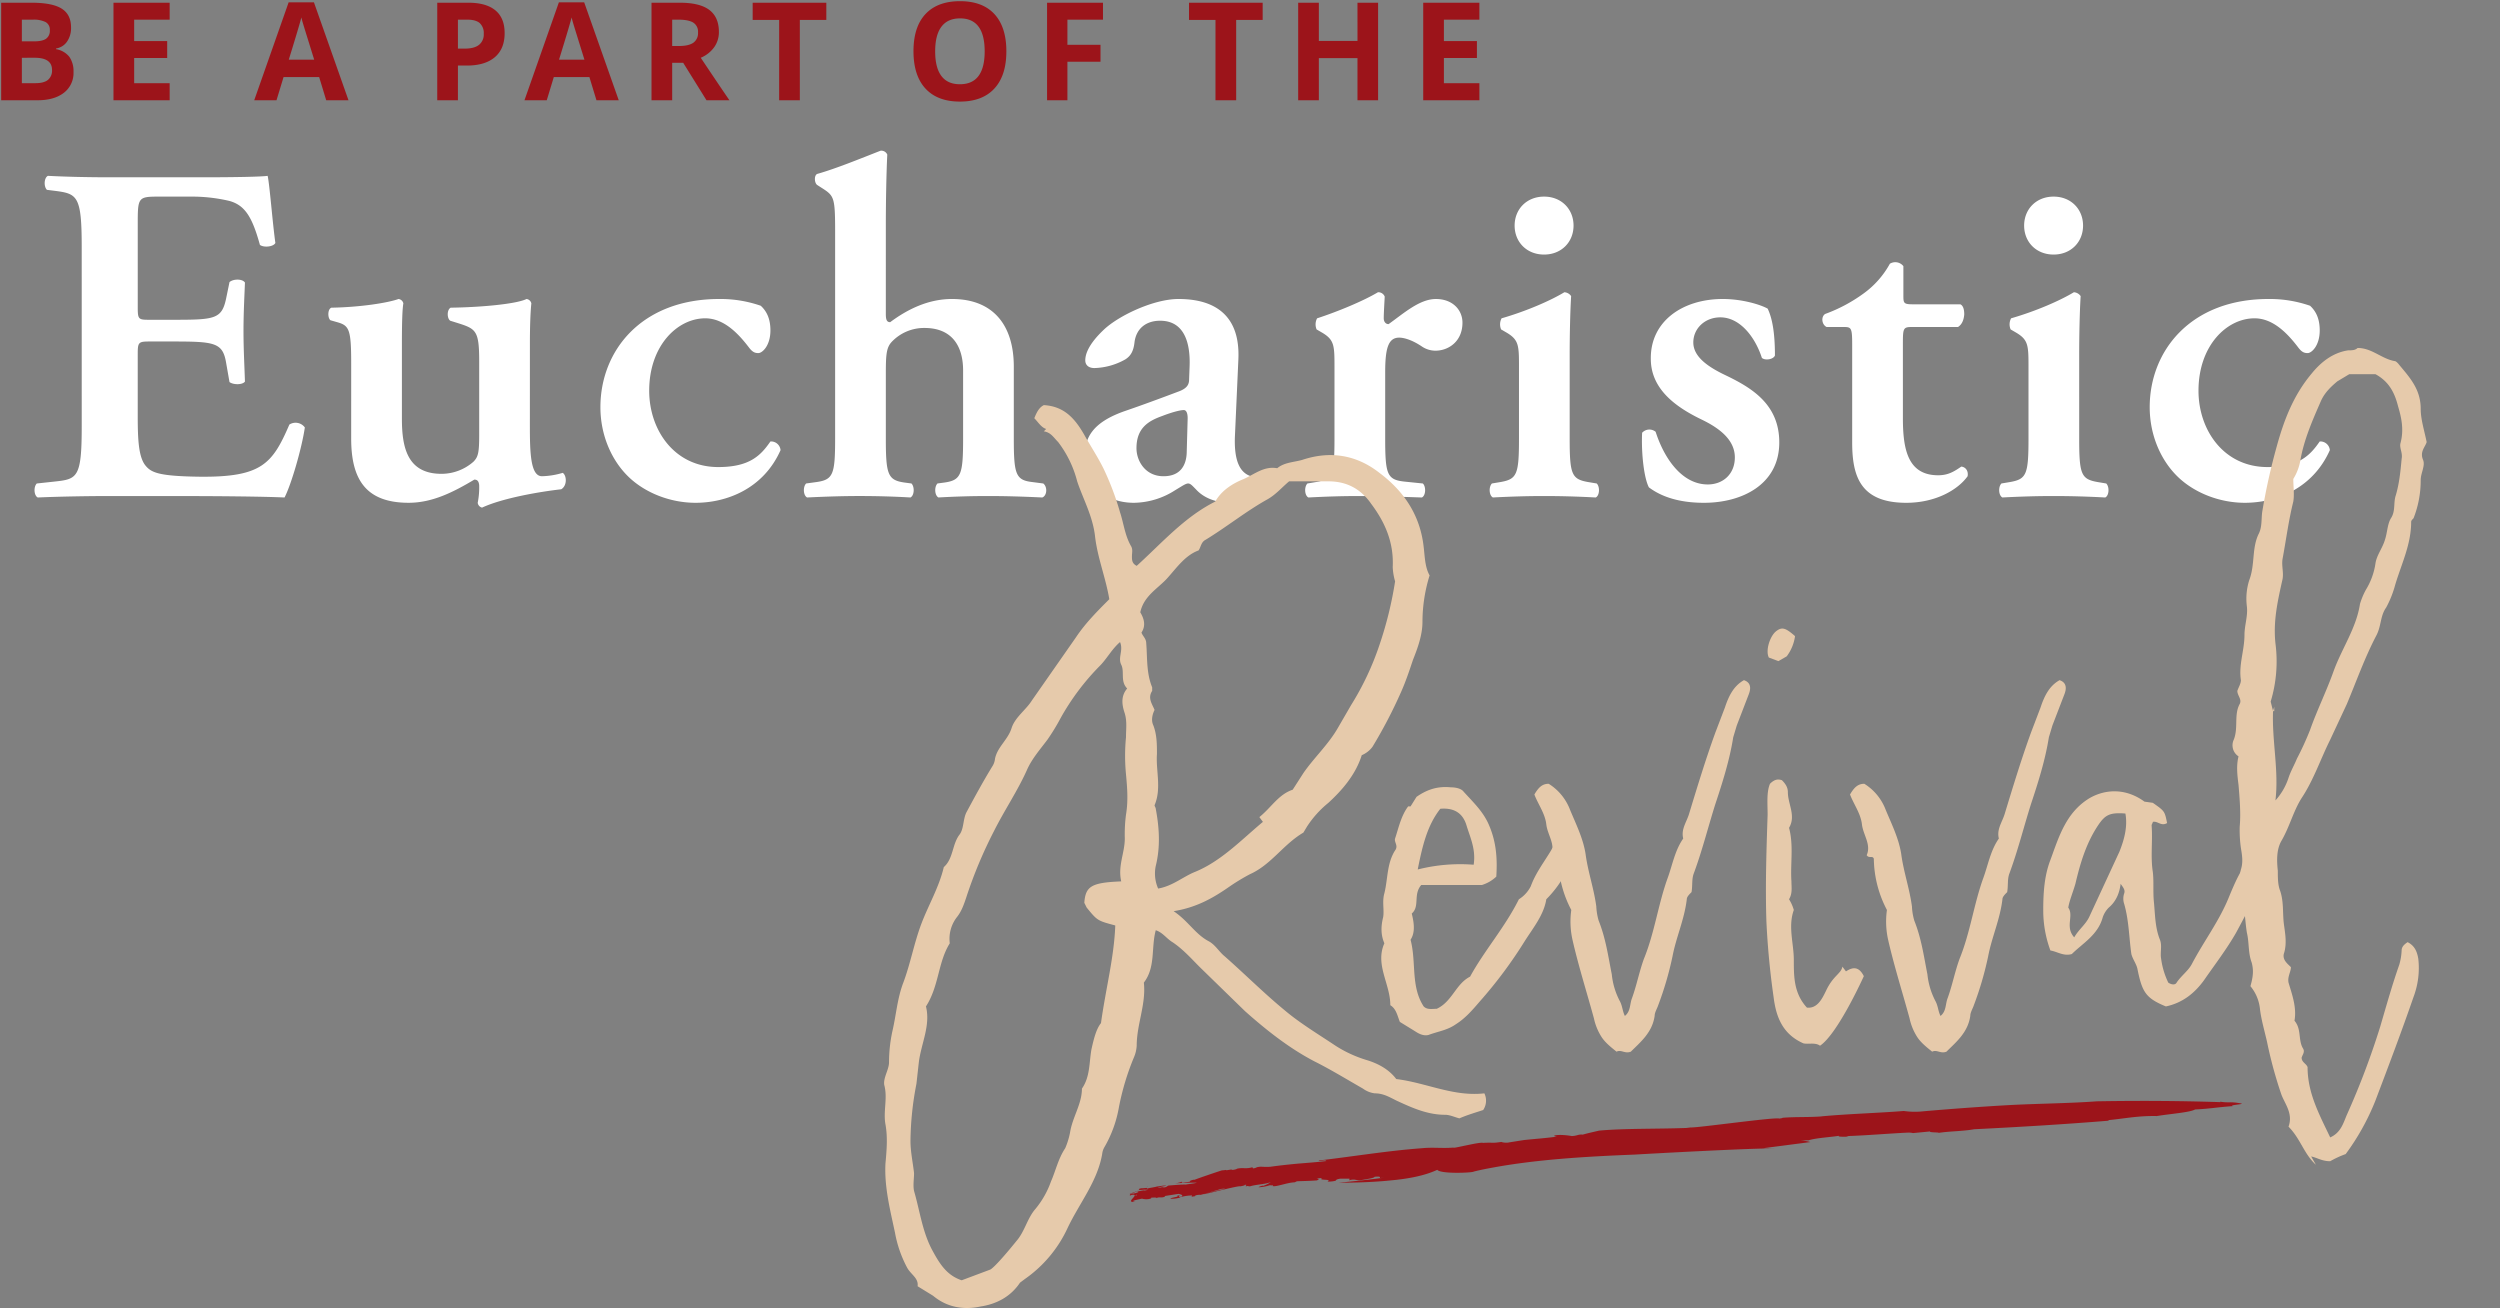 <svg xmlns="http://www.w3.org/2000/svg" xmlns:xlink="http://www.w3.org/1999/xlink" width="1061.186" height="555.213" viewBox="0 0 1061.186 555.213"><rect x="0" y="0" width="1061.186" height="555.213" fill="#808080" stroke="none"/><defs><clipPath id="clip-path"><path id="Path_5714" data-name="Path 5714" d="M0,14.629H473.784V0H0Z" fill="#9c141a"></path></clipPath><clipPath id="clip-path-2"><rect id="Rectangle_3172" data-name="Rectangle 3172" width="685.896" height="407.51" fill="none"></rect></clipPath></defs><g id="Group_4773" data-name="Group 4773" transform="translate(-373.711 -410.444)"><path id="Path_5912" data-name="Path 5912" d="M24.4-29.52c0,21.73-1.845,22.345-11.48,23.37L5.33-5.33C3.895-3.895,4.1-.205,5.74.615,14.965.205,27.47,0,36.49,0H59.86c23.985,0,41.615.205,50.635.615,2.87-5.535,7.38-21.115,8.61-29.725a4.86,4.86,0,0,0-6.56-1.23C105.37-13.735,100.86-8,74.825-8.2,57.6-8.405,54.12-9.84,51.66-12.71c-3.075-3.485-3.485-10.865-3.485-21.32V-60.065c0-5.125.205-5.535,4.92-5.535h9.84c17.835,0,21.32.41,22.755,9.02l1.435,8.2c1.64,1.23,5.535,1.23,6.56-.2-.2-6.56-.615-13.735-.615-21.525,0-7.585.41-14.965.615-20.5-1.025-1.64-4.92-1.64-6.56-.2l-1.435,6.97c-1.845,8.815-4.92,9.02-22.755,9.02H53.1c-4.715,0-4.92-.2-4.92-5.535V-115c0-11.685,0-12.1,8.815-12.1H70.725a69.276,69.276,0,0,1,16.4,1.845c6.56,1.845,9.635,6.765,12.915,18.655,1.64,1.23,5.74.82,6.56-.82-1.23-8.815-2.46-25.01-3.28-28.495-2.665.41-14.555.615-27.675.615H36.49c-9.02,0-18.655-.205-26.445-.615-1.64.82-1.845,4.51-.41,5.945l3.28.41c9.635,1.23,11.48,2.05,11.48,23.78Zm190.24-34.85c0-7.585.205-13.53.615-17.425a2.406,2.406,0,0,0-2.05-1.845c-4.1,2.05-18.45,3.485-32.185,3.69-1.64.82-1.64,4.51-.2,5.535l3.28,1.025c7.79,2.46,9.02,3.28,9.02,16.4v30.955c0,7.585-.41,9.43-2.46,11.48A20.575,20.575,0,0,1,177.12-9.43c-14.555,0-16.81-11.275-16.81-23.37V-64.37c0-10.045.205-14.965.615-17.425a2.406,2.406,0,0,0-2.05-1.845c-4.51,1.64-16.2,3.485-28.5,3.69-1.64.615-1.64,4.305-.41,5.33l2.87.82c5.125,1.435,5.945,3.075,5.945,17.425V-24.4c0,17.015,5.945,27.265,24.395,27.265,10.25,0,19.27-4.715,27.88-9.84,1.23,0,1.845.615,2.05,2.255a33.33,33.33,0,0,1-.615,7.585,2.406,2.406,0,0,0,1.845,2.05c8.815-4.1,24.6-6.765,33.62-7.79,2.665-1.64,2.255-5.945.615-6.97a33,33,0,0,1-8.815,1.435c-4.92,0-5.125-10.25-5.125-21.73Zm80.36-19.27c-33.005,0-50.43,21.935-50.43,45.92,0,11.89,4.715,22.55,11.89,29.52,6.97,6.765,17.63,11.07,28.495,11.07,12.915,0,28.7-5.74,36.08-22.345a4.036,4.036,0,0,0-4.3-3.69c-4.1,5.945-8.815,10.865-22.14,10.865-18.655,0-29.315-15.785-29.315-32.39,0-19.27,12.095-30.75,23.78-30.75,7.995,0,14.145,6.56,18.655,12.505,1.435,1.845,2.46,2.255,3.895,2.255,1.64,0,5.125-3.075,5.125-9.635,0-4.715-1.435-7.995-4.1-10.455A52.1,52.1,0,0,0,294.995-83.64Zm70.725-31.57c0-8.815.2-21.525.615-29.725a2.745,2.745,0,0,0-2.87-1.64c-8.4,3.28-18.86,7.585-26.855,9.84-1.435.615-1.23,3.9,0,4.715l2.87,1.845c4.3,2.87,4.715,4.1,4.715,17.835V-24.4c0,15.17-.82,17.425-7.79,18.45l-4.51.615c-1.435,1.435-1.23,5.125.41,5.945,8.61-.41,15.58-.615,22.14-.615,7.585,0,14.555.205,21.73.615,1.64-.82,1.845-4.51.41-5.945l-3.075-.41c-6.97-1.025-7.79-3.485-7.79-18.655v-27.47c0-8,.2-11.07,2.46-13.53a18.914,18.914,0,0,1,13.94-5.945c12.1,0,16.4,8.2,16.4,18.04v28.9c0,15.17-.82,17.63-7.79,18.655l-3.075.41c-1.435,1.435-1.23,5.125.41,5.945Q398.827,0,408.975,0c7.585,0,14.555.205,23.165.615,2.05-.82,2.255-4.51.41-5.945l-4.715-.615c-6.97-.82-7.79-3.28-7.79-18.45V-54.94c0-17.425-8.61-28.7-26.24-28.7-10.25,0-19.065,4.51-26.24,9.84-1.435,0-1.845-1.025-1.845-3.485ZM515.37-58.015c.82-18.04-9.225-25.625-25.42-25.625-10.455,0-25.215,6.97-31.57,12.915-6.765,6.355-7.995,10.66-7.995,13.12,0,1.845,1.23,3.28,3.895,3.28a28.21,28.21,0,0,0,13.12-3.69c2.255-1.435,3.485-3.485,3.895-7.38.82-5.945,5.125-9.02,10.865-9.02,10.045,0,12.915,9.02,12.5,19.475l-.2,5.33c0,2.05-.615,3.9-4.715,5.33-7.585,2.87-15.375,5.74-22.55,8.2C453.05-31.16,450.18-24.4,450.18-17.015c0,10.25,6.97,19.885,20.91,19.885a33.092,33.092,0,0,0,17.425-5.33c3.075-1.845,4.51-2.87,5.535-2.87s1.845,1.025,3.28,2.46c3.895,4.305,9.635,5.74,14.76,5.74,6.355,0,16.4-3.28,20.5-9.02.615-1.845-.82-4.1-1.845-4.1-.615,0-3.485,2.255-6.97,2.255-7.38,0-10.455-6.15-9.84-18.04Zm-21.935,39.77c-.205,4.92-2.46,9.84-9.84,9.84-7.79,0-11.48-6.56-11.48-11.89,0-8.815,5.33-11.685,11.07-13.735,3.69-1.435,7.38-2.46,9.02-2.46,1.025,0,1.64,1.23,1.64,3.485Zm62.73-6.15c0,15.17-.82,17.22-7.79,18.45l-3.69.615c-1.435,1.435-1.23,5.125.41,5.945C552.885.205,559.65,0,566.415,0,574,0,580.97.205,593.27.615c1.64-.82,1.845-4.51.41-5.945l-7.995-.82c-7.175-.82-7.995-3.075-7.995-18.245V-52.48c0-10.045,1.23-14.76,5.945-14.76,1.23,0,4.715.41,9.84,3.9a10.31,10.31,0,0,0,5.535,1.64c5.535,0,11.48-3.9,11.48-11.89,0-5.33-4.1-10.045-11.275-10.045-6.97,0-13.735,6.15-20.09,10.66-1.23,0-2.05-1.025-2.05-2.46,0-1.845.205-5.33.41-9.225a2.9,2.9,0,0,0-2.87-1.845c-6.15,3.69-17.015,8.2-25.83,11.07a5.47,5.47,0,0,0-.205,4.715l2.46,1.435c5.125,3.075,5.125,5.535,5.125,14.76ZM656-59.86c0-8.4.205-18.245.615-25.01a3.769,3.769,0,0,0-2.87-1.64c-5.74,3.485-15.99,7.995-26.65,11.07a5.47,5.47,0,0,0-.2,4.715l2.46,1.435c5.125,3.075,5.125,5.535,5.125,14.76V-24.4c0,15.17-.82,17.22-7.79,18.45l-3.69.615c-1.435,1.435-1.23,5.125.41,5.945C631.2.205,638.165,0,644.93,0c7.585,0,14.555.205,22.14.615,1.64-.82,1.845-4.51.41-5.945l-3.69-.615C656.82-7.175,656-9.225,656-24.4ZM645.135-102.5c7.38,0,12.505-5.33,12.505-12.3s-5.125-12.3-12.505-12.3-12.505,5.33-12.505,12.3S637.755-102.5,645.135-102.5ZM712.99,2.87c16.2,0,31.98-7.79,31.98-25.625,0-16.195-11.685-23.165-22.755-28.495-7.79-3.69-13.735-8-13.735-13.94s4.92-10.66,11.48-10.66c7.995,0,14.555,7.79,17.63,17.22,1.435,1.23,4.92.615,5.535-1.025,0-9.225-1.025-15.58-3.075-19.885-2.87-1.64-10.66-4.1-19.065-4.1-17.015,0-30.75,9.43-30.545,25.42,0,13.12,11.07,20.705,21.73,25.83,7.175,3.485,13.94,8.405,13.94,15.99,0,7.175-5.125,11.48-11.48,11.48-10.865,0-18.45-10.865-22.14-22.345a4.16,4.16,0,0,0-5.74.41c-.41,8.815.82,19.27,2.87,23.165C696.18,1.23,704.585,2.87,712.99,2.87ZM820.82-71.75c1.64-1.025,2.46-2.87,2.665-5.33,0-2.05-.41-3.69-1.64-4.305H801.55c-3.9,0-3.9-.615-3.9-3.895v-12.3a4.369,4.369,0,0,0-5.74-1.025,38.3,38.3,0,0,1-11.275,12.71,65.977,65.977,0,0,1-16.2,8.61c-1.845,1.23-1.435,4.51.615,5.535h7.175c3.28,0,3.69.205,3.69,7.38v41.615c0,14.35,3.485,25.625,22.96,25.625,12.505,0,21.935-5.535,26.035-11.275.41-2.255-.82-3.895-2.665-4.1-3.28,2.255-5.74,3.69-9.84,3.69-13.12,0-14.965-11.48-14.965-24.395V-64.78c0-6.56.205-6.97,3.9-6.97Zm51.455,11.89c0-8.4.205-18.245.615-25.01a3.769,3.769,0,0,0-2.87-1.64c-5.74,3.485-15.99,7.995-26.65,11.07a5.47,5.47,0,0,0-.2,4.715l2.46,1.435c5.125,3.075,5.125,5.535,5.125,14.76V-24.4c0,15.17-.82,17.22-7.79,18.45l-3.69.615c-1.435,1.435-1.23,5.125.41,5.945C847.47.205,854.44,0,861.205,0c7.585,0,14.555.205,22.14.615,1.64-.82,1.845-4.51.41-5.945l-3.69-.615c-6.97-1.23-7.79-3.28-7.79-18.45ZM861.41-102.5c7.38,0,12.505-5.33,12.505-12.3s-5.125-12.3-12.505-12.3-12.505,5.33-12.505,12.3S854.03-102.5,861.41-102.5Zm91.225,18.86c-33.005,0-50.43,21.935-50.43,45.92,0,11.89,4.715,22.55,11.89,29.52,6.97,6.765,17.63,11.07,28.495,11.07,12.915,0,28.7-5.74,36.08-22.345a4.036,4.036,0,0,0-4.3-3.69c-4.1,5.945-8.815,10.865-22.14,10.865-18.655,0-29.315-15.785-29.315-32.39,0-19.27,12.1-30.75,23.78-30.75,7.995,0,14.145,6.56,18.655,12.505,1.435,1.845,2.46,2.255,3.9,2.255,1.64,0,5.125-3.075,5.125-9.635,0-4.715-1.435-7.995-4.1-10.455A52.1,52.1,0,0,0,952.635-83.64Z" transform="translate(384 621)" fill="#fff"></path><g id="Group_4715" data-name="Group 4715" transform="translate(369 391)"><path id="Path_5911" data-name="Path 5911" d="M5.211-41.4H18.1q8.808,0,12.787,2.506t3.979,7.972a10.045,10.045,0,0,1-1.742,6.089,6.958,6.958,0,0,1-4.63,2.86v.283a9.122,9.122,0,0,1,5.678,3.285,10.688,10.688,0,0,1,1.742,6.4,10.547,10.547,0,0,1-4.092,8.836Q27.726,0,20.7,0H5.211Zm8.779,16.4h5.1q3.568,0,5.168-1.1a4.12,4.12,0,0,0,1.6-3.653,3.656,3.656,0,0,0-1.742-3.413,11.2,11.2,0,0,0-5.508-1.034H13.99Zm0,6.967V-7.25h5.721q3.625,0,5.353-1.388a5.122,5.122,0,0,0,1.728-4.248q0-5.154-7.363-5.154ZM76.725,0H52.88V-41.4H76.725v7.193H61.659v9.091H75.678v7.193H61.659V-7.25H76.725Zm66.451,0-3-9.855H125.079l-3,9.855h-9.459l14.613-41.574h10.733L152.635,0Zm-5.1-17.219q-4.163-13.4-4.687-15.151t-.75-2.775q-.935,3.625-5.353,17.927Zm61.013-4.7h2.889q4.05,0,6.061-1.6a5.6,5.6,0,0,0,2.011-4.659,5.742,5.742,0,0,0-1.685-4.56q-1.685-1.473-5.282-1.473h-3.993Zm19.824-6.57q0,6.684-4.177,10.224t-11.88,3.54h-3.767V0h-8.779V-41.4h13.226q7.533,0,11.456,3.243T218.916-28.49ZM257.89,0l-3-9.855H239.794l-3,9.855h-9.459l14.613-41.574h10.733L267.349,0Zm-5.1-17.219q-4.163-13.4-4.687-15.151t-.75-2.775q-.935,3.625-5.353,17.927Zm37.247-5.806h2.832q4.163,0,6.146-1.388A4.953,4.953,0,0,0,301-28.773a4.531,4.531,0,0,0-2.025-4.191q-2.025-1.246-6.273-1.246H290.04Zm0,7.137V0H281.26V-41.4h12.064q8.439,0,12.489,3.073T309.864-29a10.985,10.985,0,0,1-2.011,6.5,13.3,13.3,0,0,1-5.692,4.46Q311.506-4.078,314.338,0H304.6l-9.884-15.888ZM344.222,0h-8.779V-34.1H324.2V-41.4h31.266V-34.1H344.222Zm87.663-20.759q0,10.28-5.1,15.8T412.174.566q-9.516,0-14.613-5.522t-5.1-15.859q0-10.337,5.112-15.789t14.656-5.452q9.544,0,14.6,5.494T431.885-20.759Zm-30.218,0q0,6.938,2.634,10.45T412.174-6.8q10.507,0,10.507-13.962,0-13.99-10.45-13.99-5.239,0-7.9,3.526T401.667-20.759ZM457.8,0h-8.638V-41.4H472.9v7.193H457.8v10.677H471.85v7.165H457.8Zm71.633,0h-8.779V-34.1H509.414V-41.4H540.68V-34.1H529.437ZM589.68,0h-8.751V-17.87h-16.4V0h-8.779V-41.4h8.779v16.228h16.4V-41.4h8.751Zm43,0H608.83V-41.4h23.846v7.193H617.609v9.091h14.019v7.193H617.609V-7.25h15.066Z" transform="translate(0 62)" fill="#9c141a" stroke="rgba(0,0,0,0)" stroke-width="1"></path><g id="Group_4714" data-name="Group 4714" transform="matrix(0.996, -0.087, 0.087, 0.996, 483.331, 516.847)"><g id="Group_4713" data-name="Group 4713" transform="translate(0 0)" clip-path="url(#clip-path)"><g id="Group_4712" data-name="Group 4712" transform="translate(0 0.002)"><path id="Path_5713" data-name="Path 5713" d="M106.453,11.972l1.962-.025c-6.346.31-13.015.408-19.592.472,7.161.59,14.961,1.073,22.353.935,7.394-.03,14.377-.743,19.9-2.756,1.211,1.973,15.094,2.583,15.375,2.086,2.878-.458,5.8-.763,8.748-1.033q-3.039.28-6.056.551,3.019-.273,6.056-.551c18.657-1.722,38.931-1.206,59.9-.2,11.634.335,43.232,1.422,55.151,2.229,1.731.113,3.449.221,5.193.335l-5.783-.512,20.247-.861a20.742,20.742,0,0,0-3.98-1.068l3.255.276c2.971-.753,9.81-.531,13.028-.8-.7.418,1.837.571,4.073.723l-.884-.32c8.48.477,18.328.472,25.911.792a7.926,7.926,0,0,1,2.323.394l7.272-.064c-.566.561,6.022.773,2.551.989,5.445-.458,10.96.2,16.153-.29,18.538.7,38.259,1.25,57.432,1.353l-.465-.246c6.715-.03,12.641-.817,20.792.059,5.83-.438,14.12-.305,16.456-1.368,6.72.261,9.412-.153,16.007-.015-1.691-.723,6.415-.256,3.181-.96-4.362-1.166-4.612-.458-8.313-1.4l.106.212c-17.3-2.081-34.635-3.69-52.185-4.911C400.9,5.836,388.2,4.818,376.015,4.37c-13.113-.413-27.3-.586-38.559-.561a33.362,33.362,0,0,1-6.9-.861c-10.349-.059-23.513-.832-35.185-.773l.571.039c-6.2-.069-10.843-.812-16.9-.871.027.172-.911.157-1.367.236-1.046-.925-35.655.935-37.789.458l-1.946.059c-12.779-.645-26-2.126-36.969-2.1-2.382.359-5.063.674-7.07,1.092-1.941-.359-2.313.305-4.652.2C183.312-.27,179.834.429,182.9.975c-4.885.251-9.786.148-14.125.236-2.013.138-4.009.28-6.043.423a6.782,6.782,0,0,1-3.555-.458c-4.41.261-3.109-.148-7.737-.276-1.12-.6-11.6,1.147-12.9.994l.754-.1c-5.347.03-8.908-.974-14.135-.9C110.627.689,94.763,1.924,81.3,2.274c-.127.59,2.966-.256,3.13.517-3.969.113-7.955.074-11.953.039-4,.025-8,.1-12.006.31a31.886,31.886,0,0,1-3.882-.384c-2.562-.049-1.505.379-3.383.428l-.26-.517c-2.732.615-4.014-.32-6.59.069-.133.221-1.073.31-1.989.354-.056-.556-2.822.226-2.7-.3l-.027.044a10.767,10.767,0,0,1-1.622.034c-1.046.192-10.851,2.578-11.908,2.967l-.5-.044c-1.468.157-2.09.635-1.229.654l-1.813.143.207-.059-1.8.143c-.332-.02-.714-.246-.207-.541a11.725,11.725,0,0,1-3.186.507c2.849.079,6.388.226,9.37.512-1.216.31-3.428.221-4.75.408-1.588-.217-4.845-.221-7.378-.236-.555.084-.924.748-2.19.6-.624-.374-1.423.148-2.477-.064a17.459,17.459,0,0,1,3.6-.448c-.223-.492-2.979-.064-3.948-.113-.449.2-2.809.261-4.285.546.635-.551-1.2-.2-2.087-.379-1,.034-1.633.3-1.224.428-.308.566,3.98-.059,2.6.635C6.451,8.3,4.5,8.577,3.445,8.7c-.005.29.725.153.05.492-1.174.049-2.4.522-3.083.28a4.179,4.179,0,0,1,1.043-.118C-.07,9.473,9.666,6.663,7.7,7.022,8.216,7.234-.936,9.581.079,9.5c.932.054-.65.59.313.6L1.451,9.65c1.317-.02,1.867.438,1.41.684-2.2.162,6.2-2.588,4.328-2.111l.767.064a9.621,9.621,0,0,1-3.752.4c0,.29-1.07.5-1.957.684l-.319-.02c-.916.236-2.206.29-1.6.615,5.4-.566-3.47,3.262,1.763,2.928-2.212-.423.72-.718,3.019-1.014A6.622,6.622,0,0,0,8.03,12.3c1.431-.187.839-.315,1.107-.5.8.069,2.321.044,2.129.4,1.107-.507,1.79.084,3.125-.182,1.176-.3-.082-.167.749-.438,1.774-.118,4.253-.276,5.669-.369.552.261,2.225.659,1.028,1.265-2.687.187,1.006-.9-1.787-.522,1.219.605-2.469.433-2.963,1.023a13.086,13.086,0,0,0,4.206-.162l-.3-.069a20.9,20.9,0,0,1,5.43-.379c-.332.285.3.413-.677.571l1.832-.128c.231-.1.467-.207-.061-.217a5.6,5.6,0,0,1,2.392-.167c.2.187,9.717-1.978,9.425-1.727,1.32-.093,1.646.285,2.929-.069a9.441,9.441,0,0,0-1.885.172c-1.144.162-2.668.379-4.147.59-2.947.453-5.69,1.028-4.819.886,1.128.054,14.927-2.406,15.758-1.973.977-.084,2.156-.221,1.922-.477,1.654.025-.486.551.693.728.027-.044-.1-.133.279-.148l1.136.271c2.559-.59,6.33-.29,9.006-1.023a13.683,13.683,0,0,1-3.377,1.294l-.305-.123c-.244.1-1.665.285-1.62.556a17.575,17.575,0,0,0,4.774-.453l.943.162c-.008-.039-.035-.064-.027-.108.566.133.507.162.3.285a.532.532,0,0,1-.119.069c1.041.723,6.441-.93,9.444-.713.881-.172.082-.143,1.179-.364,3.069.157,5.185.33,8.393.369,1.02-.384,1.1-.522-.143-.827l2.424.01c-2.193,1,4.53.674,2.113,1.683a10.955,10.955,0,0,0,3.513-.044c.135-.236.345-.61,2.05-.684,2.374.207,1.789.157,3.778.325.467.28-.252.428-.167.659,3.027-.507,2.65.536,5.509.359,1.79-.162,5.326-.349,5.408-.876,2.413-.079,2.416.305,2.18.738" fill="#9c141a"></path></g></g></g><g id="Group_4768" data-name="Group 4768" transform="translate(380 167.147)"><g id="Group_4767" data-name="Group 4767" clip-path="url(#clip-path-2)"><path id="Path_5904" data-name="Path 5904" d="M68.8,33.484c-2.022-.505-3.538-3.033-5.054-4.549,1.011-2.527,2.022-4.549,4.043-5.56,8.592.505,13.141,5.56,17.184,12.636,2.527,4.549,5.56,9.1,8.087,14.152a118.736,118.736,0,0,1,7.076,18.7c1.516,4.549,2.022,9.6,4.549,14.152,1.011,1.516.505,3.033.505,4.549s0,3.033,2.022,4.043c10.614-9.6,20.217-20.722,33.358-27.293,2.527-4.548,7.076-7.581,12.13-9.6,4.549-2.022,8.592-5.56,14.152-4.549,3.033-2.527,7.076-2.527,10.614-3.538,12.13-4.043,23.249-2.022,32.852,5.56,10.108,7.582,17.184,17.69,18.7,31.336.505,4.043.505,8.592,2.527,12.13a66.716,66.716,0,0,0-3.033,19.711c0,5.56-2.022,11.119-4.043,16.174-1.516,4.549-3.033,9.1-5.054,13.646a203.065,203.065,0,0,1-12.13,23.249,11.006,11.006,0,0,1-4.549,3.538c-2.527,8.087-8.087,14.657-14.152,20.217a43.451,43.451,0,0,0-9.1,10.108l-1.516,2.527c-8.592,5.054-13.646,13.645-22.744,17.69a88.076,88.076,0,0,0-9.1,5.559c-6.57,4.55-13.646,8.593-23.249,10.109,6.065,4.043,9.1,9.6,14.657,12.635,3.033,1.516,4.549,4.55,7.076,6.572,8.592,7.581,16.679,15.668,25.271,22.744,6.57,5.56,14.152,10.108,21.733,15.163a52.306,52.306,0,0,0,13.141,6.065c5.054,1.516,9.6,4.043,12.636,8.087,12.636,1.516,24.26,7.58,37.4,6.064a7.127,7.127,0,0,1-.505,7.077c-3.033,1.01-6.57,2.022-10.108,3.538-2.022-.505-4.043-1.516-6.065-1.516-7.581,0-14.152-3.033-20.722-6.065-3.033-1.517-5.56-3.034-9.1-3.034a10.671,10.671,0,0,1-5.054-2.021c-7.076-4.043-13.646-8.087-20.722-11.625-10.614-5.56-20.217-13.141-29.314-21.228L134,261.934c-3.538-3.537-7.076-7.58-11.625-10.613-2.527-1.516-4.043-4.043-7.076-5.054-2.022,7.581,0,15.667-5.054,22.238,1.011,9.1-3.033,17.691-3.033,26.788a14.758,14.758,0,0,1-1.011,4.549,107.834,107.834,0,0,0-6.57,21.733,51.033,51.033,0,0,1-6.065,16.678,7.193,7.193,0,0,0-1.011,3.033c-2.022,11.625-9.6,20.723-14.657,31.337a54.005,54.005,0,0,1-18.2,21.733l-2.022,1.516c-4.043,6.065-10.108,9.1-16.679,10.107-7.076,1.516-14.152.506-20.216-4.549l-6.572-4.042c.505-3.538-3.033-5.054-4.549-8.087a50.4,50.4,0,0,1-5.053-14.657c-2.023-9.6-4.55-19.206-4.044-29.314.505-5.561,1.011-11.119,0-16.679s1.011-11.119-.505-16.679c-.505-3.034,2.022-6.57,2.022-9.6A62.729,62.729,0,0,1,3.6,288.723c1.516-6.57,2.022-13.647,4.549-20.218,3.033-8.087,4.55-16.678,7.581-24.765s7.581-15.669,9.6-24.26c4.043-3.538,3.538-9.6,6.57-13.646,2.022-2.527,1.516-6.57,3.033-9.6,3.538-6.57,7.076-13.141,11.119-19.711a7.184,7.184,0,0,0,1.011-3.033c1.011-5.054,5.56-8.087,7.076-13.141,1.516-4.549,6.065-7.581,8.592-11.626l18.7-26.786c4.043-6.065,9.1-11.119,14.152-16.174-1.516-9.1-5.054-17.69-6.065-26.787C88.515,70.38,84.472,63.3,81.945,55.723a46.35,46.35,0,0,0-8.087-16.679C71.836,37.022,70.825,35,67.793,34.5ZM84.977,234.641c.505-7.075,3.033-8.591,15.668-9.1-1.516-6.57,1.516-12.131,1.516-18.2a64.453,64.453,0,0,1,.505-10.109c1.011-6.064.505-11.624,0-17.183a81.141,81.141,0,0,1,0-15.668c0-3.538.505-6.57-.505-10.108-1.011-3.033-2.022-7.077,1.011-10.614-3.033-3.033-1.011-7.076-2.527-10.108s1.011-6.065-.505-9.6c-3.538,3.033-5.56,7.076-8.592,10.108A102.4,102.4,0,0,0,74.869,156.3a87.913,87.913,0,0,1-5.56,9.1c-3.033,4.043-6.57,8.087-8.592,12.636-4.043,9.1-9.6,17.184-14.152,26.282a190.119,190.119,0,0,0-11.625,27.8c-1.011,3.033-2.022,6.065-4.043,8.592a15.043,15.043,0,0,0-3.033,11.119c-5.054,8.087-4.549,18.2-10.108,26.787,2.022,8.087-2.022,15.667-3.033,23.755l-1.011,9.1a131.78,131.78,0,0,0-2.527,24.26c0,4.549,1.011,9.1,1.517,13.645,0,2.528-.506,5.054,0,7.582,2.526,8.591,3.537,17.69,8.087,25.777,3.031,5.559,6.064,10.108,12.129,12.129l12.13-4.548c2.022-1.011,9.1-9.6,11.119-12.13,3.538-4.043,4.549-9.6,8.087-13.646a38.176,38.176,0,0,0,6.57-11.626c2.022-4.548,3.033-9.6,6.065-14.151a32.713,32.713,0,0,0,2.022-6.57c1.011-6.571,5.054-12.13,5.054-18.7C87.5,308.434,87,302.369,88.01,296.809c1.011-4.549,2.022-8.592,4.043-11.119,2.022-14.657,5.56-27.8,6.065-41.446-7.581-2.021-7.581-2.021-12.13-7.58Zm74.3-36.389c5.054-4.043,8.087-9.6,14.152-11.625l4.549-7.077c4.549-6.569,10.614-12.129,14.657-19.205l5.56-9.6a120.143,120.143,0,0,0,12.13-25.777,159.5,159.5,0,0,0,6.57-26.787,25.369,25.369,0,0,1-1.011-6.065c.505-10.108-3.033-18.7-9.1-26.787-4.549-6.57-10.614-9.6-18.2-9.6H171.91c-3.033,2.527-5.56,5.56-9.1,7.581-9.1,5.054-17.184,11.625-26.282,17.184-2.022,1.011-2.022,3.033-3.033,4.549-5.56,2.022-9.1,7.076-13.141,11.625s-10.108,7.581-11.625,14.657c1.516,2.527,2.527,5.56.505,8.592.505,1.516,2.022,2.527,2.022,4.549.505,6.065,0,12.636,2.527,18.7v1.516c-2.022,3.033,0,5.56,1.011,8.087-1.011,2.022-1.516,4.549-.505,6.57,1.516,4.042,1.516,8.087,1.516,12.129-.505,7.077,2.022,14.658-1.011,21.734,0,.505.505,1.011.505,1.516,1.516,8.087,2.022,16.174,0,24.26a15.831,15.831,0,0,0,1.011,9.6c6.065-1.011,10.614-5.054,15.668-7.076,11.119-4.549,19.711-13.646,28.809-21.228Z" transform="translate(0 0.884)" fill="#e6caab"></path><path id="Path_5905" data-name="Path 5905" d="M215.766,187.794l2.527-4.043c5.054-3.538,9.6-4.549,14.657-4.043,2.022,0,4.043.505,5.054,1.516,4.043,4.549,8.592,8.592,11.119,14.657,3.033,7.076,3.538,14.152,3.033,21.733a15.525,15.525,0,0,1-6.065,3.538H220.315c-3.538,4.044-.505,9.1-4.043,12.131,1.011,4.042,1.516,8.087-.505,11.118,2.527,9.6,0,19.712,5.56,28.3,1.516,1.516,3.538,1.011,5.56,1.011,6.57-3.033,8.087-10.614,14.152-13.646,6.065-11.119,14.657-20.722,20.722-32.852a13.8,13.8,0,0,0,5.054-5.56c2.022-5.56,5.56-10.108,8.592-15.163,1.516-3.033,4.043-4.549,6.065-6.065,2.527-1.01,3.538,1.011,5.56,1.516-2.527,9.6-6.57,18.2-13.646,25.271-1.011,6.57-5.56,12.13-9.1,17.69a189.607,189.607,0,0,1-19.206,25.777c-3.033,3.538-6.065,7.076-10.108,9.6-3.538,2.526-7.581,3.031-11.625,4.548-2.022.505-4.043-.505-5.56-1.516l-6.57-4.043c-1.011-2.527-1.516-5.56-4.043-7.076,0-9.1-6.57-17.184-2.527-26.282-1.516-3.538-1.516-7.076-.505-11.119.505-3.031-.505-6.57.505-10.108,1.516-6.065,1.011-12.636,4.549-18.2,1.516-2.022-.505-3.538,0-5.054,1.516-4.549,2.527-9.6,5.56-13.646Zm3.033,26.787a73.208,73.208,0,0,1,23.755-2.022c1.011-6.57-1.516-11.624-3.033-16.679s-5.054-7.581-11.119-7.076c-5.56,7.076-7.581,15.668-9.6,25.777" transform="translate(7.691 6.793)" fill="#e6caab"></path><path id="Path_5906" data-name="Path 5906" d="M332.672,225.838c-1.011,1.012-2.022,2.022-2.022,3.033-1.011,8.592-4.549,16.174-6.065,24.26a139.9,139.9,0,0,1-6.065,20.722c-.505,1.517-1.516,3.034-1.516,4.549-1.011,7.076-6.065,11.119-10.108,15.163-2.527,1.011-4.043-1.011-6.065,0-2.527-2.021-5.054-4.043-6.57-6.57a23.818,23.818,0,0,1-3.033-7.581c-3.033-11.119-6.57-22.239-9.1-33.358a35.462,35.462,0,0,1-.505-12.635,47.881,47.881,0,0,1-5.56-21.734c-.505-1.516-2.022,0-3.033-1.516,2.022-4.548-1.516-8.592-2.022-13.141s-3.538-8.592-5.054-12.636c1.516-2.527,3.033-4.548,6.065-4.548a22.3,22.3,0,0,1,9.1,11.118c2.527,6.065,5.56,12.13,6.57,18.7,1.011,7.582,3.538,14.657,4.549,22.239a25.368,25.368,0,0,0,1.011,6.065c3.033,7.581,4.043,15.163,5.56,22.745a31.1,31.1,0,0,0,3.538,11.624c1.011,2.022,1.011,4.043,2.022,6.065,2.527-2.022,2.022-5.054,3.033-7.581,2.022-5.56,3.033-11.119,5.054-16.679,4.549-11.118,6.065-23.249,10.108-34.369,2.022-5.56,3.033-11.625,6.57-16.679-1.011-4.043,1.516-7.075,2.527-10.614,3.538-11.625,7.076-23.249,11.119-34.369l4.043-10.613c1.516-4.55,3.538-9.1,8.087-11.626,3.033,1.011,3.033,3.539,2.022,6.065l-5.054,13.141-1.516,5.054c-1.516,9.6-4.549,19.206-7.581,28.3-3.033,9.6-5.56,19.711-9.1,29.314-1.011,2.528-.505,5.054-1.011,8.087" transform="translate(10.06 5.14)" fill="#e6caab"></path><path id="Path_5907" data-name="Path 5907" d="M404.636,260.29c3.033-2.022,5.559-2.022,7.581,2.023,0,0-11.014,24.469-18.6,29.523-2.022-1.516-5.054-.506-7.076-1.012-9.1-4.042-11.625-11.624-12.636-19.71q-2.274-15.922-3.033-31.843c-.505-15.162,0-30.324.505-45.488,0-4.549-.505-9.6,1.011-13.14,2.022-2.022,3.538-2.022,5.054-1.516,1.516,1.516,2.527,3.033,2.527,5.053,0,5.054,3.538,10.109.505,15.164,2.022,7.58.505,15.163,1.011,22.744,0,2.526.505,5.054-1.011,7.58a17.944,17.944,0,0,1,2.022,4.55c-2.527,7.076,0,14.152,0,21.227s0,14.153,5.56,20.218c4.549.505,6.57-4.044,8.087-7.077,3.033-6.57,6.466-7.285,6.971-10.317Zm-28.7-131.706-4.043-1.516c-1.516-3.033.505-9.1,3.033-11.119s4.043-1.516,8.087,2.021a18.347,18.347,0,0,1-3.538,8.593Z" transform="translate(3.643 4.341)" fill="#e6caab"></path><path id="Path_5908" data-name="Path 5908" d="M482.769,225.838c-1.011,1.012-2.021,2.022-2.021,3.033-1.012,8.592-4.55,16.174-6.066,24.26a139.775,139.775,0,0,1-6.065,20.722c-.505,1.517-1.516,3.034-1.516,4.549-1.01,7.076-6.064,11.119-10.108,15.163-2.526,1.011-4.042-1.011-6.065,0-2.526-2.021-5.054-4.043-6.57-6.57a23.842,23.842,0,0,1-3.033-7.581c-3.031-11.119-6.57-22.239-9.1-33.358a35.438,35.438,0,0,1-.506-12.635,47.881,47.881,0,0,1-5.56-21.734c-.5-1.516-2.021,0-3.033-1.516,2.022-4.548-1.516-8.592-2.022-13.141s-3.538-8.592-5.054-12.636c1.516-2.527,3.034-4.548,6.066-4.548a22.3,22.3,0,0,1,9.1,11.118c2.528,6.065,5.561,12.13,6.57,18.7,1.012,7.582,3.538,14.657,4.549,22.239a25.32,25.32,0,0,0,1.012,6.065c3.033,7.581,4.042,15.163,5.559,22.745a31.1,31.1,0,0,0,3.538,11.624c1.011,2.022,1.011,4.043,2.023,6.065,2.526-2.022,2.022-5.054,3.031-7.581,2.023-5.56,3.033-11.119,5.055-16.679,4.548-11.118,6.064-23.249,10.108-34.369,2.021-5.56,3.033-11.625,6.57-16.679-1.012-4.043,1.516-7.075,2.526-10.614,3.539-11.625,7.077-23.249,11.119-34.369l4.044-10.613c1.516-4.55,3.537-9.1,8.087-11.626,3.033,1.011,3.033,3.539,2.021,6.065l-5.054,13.141-1.516,5.054c-1.516,9.6-4.549,19.206-7.581,28.3-3.033,9.6-5.559,19.711-9.1,29.314-1.012,2.528-.506,5.054-1.012,8.087" transform="translate(-6.056 5.14)" fill="#e6caab"></path><path id="Path_5909" data-name="Path 5909" d="M550.587,186.213c5.054,3.537,5.054,3.537,6.066,8.591-2.528,1.516-4.044-1.011-6.066-.5,0,.5-.5,1.01-.5,1.515.5,6.572-.505,13.142.5,19.713.505,4.042,0,8.591.505,13.14.506,5.56.506,10.614,2.527,15.668,1.012,2.527,0,5.56.505,8.087a33.573,33.573,0,0,0,3.033,10.108c1.516,1.011,3.032,1.011,3.538,0,2.023-3.033,5.055-5.053,6.57-8.087,5.055-9.6,11.626-18.2,15.668-28.3,2.528-6.065,5.054-12.13,9.6-17.183h3.034c1.516,1.01,2.021,2.526,2.526,4.042a47.2,47.2,0,0,1-2.022,8.087c-3.033,7.076-6.57,13.646-10.108,20.218-4.042,7.075-9.1,13.645-13.645,20.216-4.044,5.56-9.1,9.6-16.173,11.119-8.593-3.538-10.11-6.065-12.131-16.174-.5-2.022-2.021-4.043-2.526-6.065-1.011-7.076-1.011-14.152-3.033-21.228a7,7,0,0,1,0-4.549c.5-1.516-.507-2.527-1.516-4.043-.506,4.043-2.023,7.581-5.054,10.108a11.025,11.025,0,0,0-2.528,4.043c-2.021,7.581-8.591,11.119-13.14,15.668-3.538,1.011-6.066-1.01-9.1-1.516a49.214,49.214,0,0,1-3.032-17.183c0-7.582.506-14.657,3.032-21.228,3.539-9.6,6.571-20.218,16.68-26.283,7.076-4.043,15.667-4.043,23.249,1.516ZM514.7,230.689c2.527,3.538-1.517,8.087,2.527,12.636,2.022-3.538,5.054-5.56,6.57-9.1l12.635-27.293c2.023-5.054,3.539-10.614,2.527-16.174-6.569-.505-8.591.505-11.624,5.054-5.054,7.581-7.582,16.174-9.6,24.766-1.012,3.538-2.528,7.076-3.033,10.108" transform="translate(-12.067 6.859)" fill="#e6caab"></path><path id="Path_5910" data-name="Path 5910" d="M616.895,346.72c-5.054-4.55-6.57-11.119-11.625-16.174,2.022-5.56-1.516-9.6-3.033-13.646a181.786,181.786,0,0,1-6.065-22.239c-1.011-4.549-2.526-9.6-3.032-14.152a17.95,17.95,0,0,0-4.043-9.6c1.011-3.538,1.517-6.57.505-10.108-1.516-4.043-1.011-8.592-2.022-12.636-1.011-6.57-1.011-13.646-2.527-20.217a14.427,14.427,0,0,1,0-6.57c1.011-3.033.507-6.065,0-9.1a54.938,54.938,0,0,1-.505-9.1c.505-5.56,0-11.625-.5-17.69-.506-4.043-1.012-8.087,0-12.13a5.6,5.6,0,0,1-2.023-7.076c2.023-5.054,0-10.614,2.527-15.163,1.012-2.022-1.011-3.538-1.011-5.56.506-1.516,1.516-3.033,1.516-4.549-1.01-6.57,1.516-12.636,1.516-19.206,0-4.043,1.516-8.087,1.011-12.13a26.16,26.16,0,0,1,1.011-11.119c2.527-6.57,1.011-13.646,4.043-19.711,1.516-3.033,1.012-6.57,1.516-9.6a263.96,263.96,0,0,1,6.066-27.293c3.031-11.119,7.075-21.733,14.656-30.831,4.043-5.054,9.1-9.1,15.668-10.108,1.516,0,3.033,0,4.043-1.011,6.066,0,10.108,4.549,15.669,5.561.5,0,1.01.5,1.515,1.01,4.549,5.561,9.6,10.614,9.6,19.206,0,4.549,1.516,9.1,2.527,14.152-.505,2.022-3.033,4.043-1.516,7.581,1.011,2.527-1.011,5.56-1.011,8.592a43.779,43.779,0,0,1-3.033,16.174c-.505.505-1.011,1.011-1.011,1.516,0,10.108-4.549,18.7-7.075,27.8a43.792,43.792,0,0,1-3.539,8.592c-2.527,3.538-2.022,7.581-4.043,11.625-5.054,9.6-8.591,19.711-12.636,29.314l-7.075,15.163c-4.044,8.087-7.077,17.184-12.131,24.766-3.538,5.559-5.054,12.13-8.592,18.2-2.021,3.537-2.021,8.087-1.516,12.636,0,3.033,0,6.065,1.012,8.591,1.515,4.55,1.01,9.1,1.515,13.647.505,4.043,1.516,8.592,0,13.141-.505,2.526,1.516,4.042,3.033,5.559,0,2.023-1.516,4.044-1.011,6.57,1.517,5.055,3.538,10.615,2.527,16.173,3.033,3.539,1.516,8.087,3.538,11.626,1.011,1.515,0,2.527-.505,4.043,0,2.022,2.022,2.527,2.527,4.043,0,11.118,5.054,20.217,9.6,29.82,4.548-2.022,5.559-6.065,7.075-9.6a334.068,334.068,0,0,0,14.152-37.4c2.527-8.592,5.054-17.69,8.087-26.282a25.377,25.377,0,0,0,1.011-6.065c0-1.516,1.011-2.528,2.527-3.538,3.033,1.516,4.043,4.043,4.549,7.076a34.934,34.934,0,0,1-2.022,16.174c-5.054,14.657-10.614,29.315-16.172,43.972A100.345,100.345,0,0,1,629.53,342.17a40.987,40.987,0,0,0-6.57,3.034c-3.539,0-5.561-1.517-8.088-2.022ZM598.7,154.154c-.505,12.636,2.527,25.271,1.011,37.907a26.5,26.5,0,0,0,5.56-9.6c1.011-3.033,2.527-5.56,3.538-8.087a129.252,129.252,0,0,0,5.56-12.13c3.033-8.592,7.076-16.679,10.109-25.271,3.537-9.6,9.6-18.2,11.118-28.3a30.92,30.92,0,0,1,2.527-6.065,29.524,29.524,0,0,0,4.044-11.119c.5-3.538,3.031-6.57,4.042-10.108,1.011-3.033,1.011-6.57,2.528-9.1,2.021-3.033,1.01-6.57,2.021-9.6,1.516-5.054,2.022-10.108,2.527-15.668.505-2.526-1.011-4.549-.505-6.57,1.516-5.56.505-10.614-1.011-15.668-1.515-6.065-4.043-10.614-9.6-13.646h-11.12l-5.053,3.033c-3.033,2.527-5.561,5.054-7.077,8.592-3.538,8.087-7.076,16.174-8.592,24.766a22.311,22.311,0,0,1-3.033,8.087c0,3.033.505,6.57,0,9.6-2.022,8.087-3.032,16.174-4.549,24.26-.505,3.033.505,5.56,0,8.592-2.022,9.1-4.043,17.69-3.033,27.293a59.005,59.005,0,0,1-2.022,24.766Zm.505-2.022c0,.505-.505,1.516-.505,2.022h.505Z" transform="translate(-9.137)" fill="#e6caab"></path></g></g></g></g></svg>
